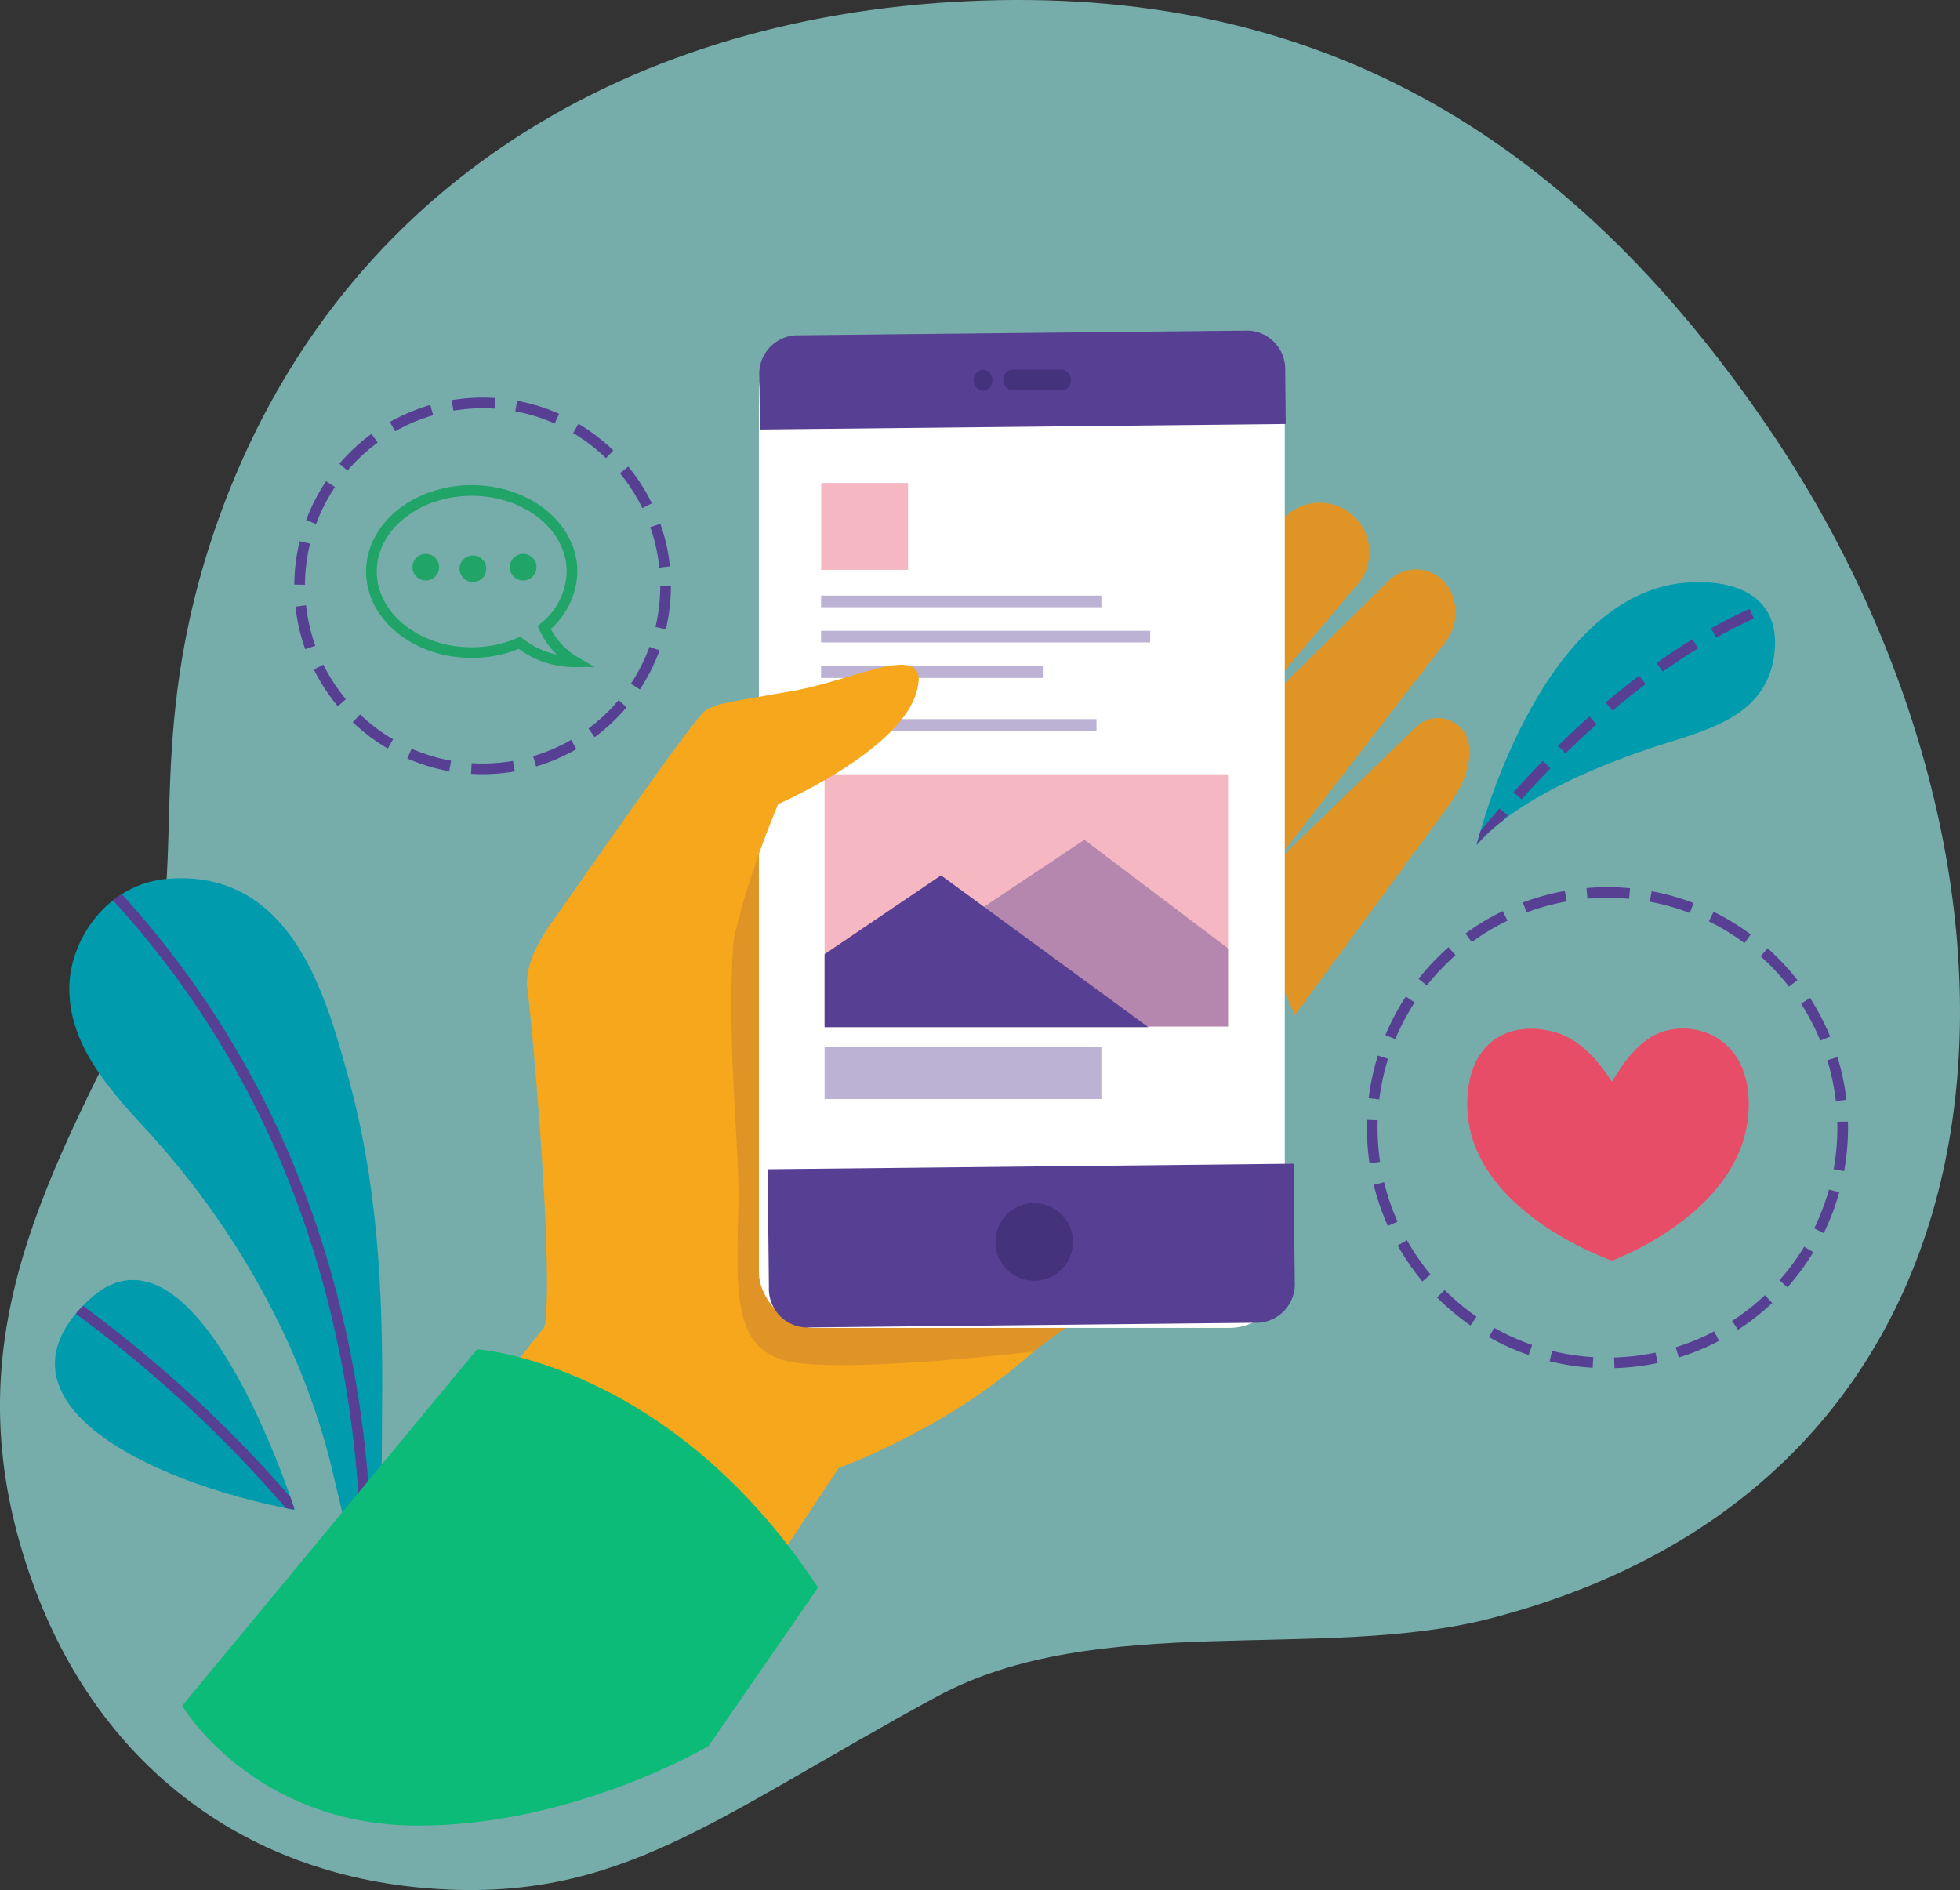 <svg xmlns="http://www.w3.org/2000/svg" width="265" height="255.571" viewBox="0 0 265 255.571">
    <rect x="0" y="0" width="265" height="255.571" fill="#333333" stroke="none"/>
    <defs>
        <style>
            .cls-1{fill:#009cae}.cls-2{fill:url(#linear-gradient)}.cls-3{clip-path:url(#clip-path)}.cls-14,.cls-16,.cls-4{fill:none;stroke-miterlimit:10;stroke-width:1.442px}.cls-14,.cls-4{stroke:#573f94}.cls-5{fill:#f7a71c}.cls-6{fill:#0cbb78}.cls-7{fill:#e09426}.cls-8{fill:#fff}.cls-13,.cls-9{fill:#573f94}.cls-10{fill:#44327d}.cls-11,.cls-15{fill:#e74d67}.cls-11,.cls-12,.cls-13{opacity:.4}.cls-14{stroke-dasharray:5.769 2.885}.cls-16{stroke:#21a468}.cls-17{fill:#21a468}.cls-18{clip-path:url(#clip-path-2)}.cls-19{clip-path:url(#clip-path-3)}
        </style>
        <linearGradient id="linear-gradient" x1="7.05" x2="8.078" y1=".657" y2="-.227" gradientUnits="objectBoundingBox">
            <stop offset="0" stop-color="#93e2e0" stop-opacity=".698"/>
            <stop offset=".038" stop-color="#93e2e0" stop-opacity=".643"/>
            <stop offset=".21" stop-color="#93e2e0" stop-opacity=".396"/>
            <stop offset=".293" stop-color="#93e2e0" stop-opacity=".302"/>
            <stop offset=".389" stop-color="#93e2e0" stop-opacity=".329"/>
            <stop offset=".525" stop-color="#93e2e0" stop-opacity=".412"/>
            <stop offset=".685" stop-color="#93e2e0" stop-opacity=".545"/>
            <stop offset=".861" stop-color="#93e2e0" stop-opacity=".729"/>
            <stop offset="1" stop-color="#93e2e0" stop-opacity=".898"/>
        </linearGradient>
        <clipPath id="clip-path">
            <path id="Path_366" d="M331.452 691.755c1.037-1.6 1.283-5.594 1.529-7.882.755-7.02.647-14.054.706-21.094.129-15.222-.587-29.752-4.74-44.6-2.848-10.188-7.476-27.5-24.165-26.211-8.341.642-13.3 8.326-13.385 14.617-.1 7.413 4.8 13.257 10.079 18.946 12.393 13.354 21.419 29.7 25.392 46.092 1.623 6.693 3.12 13.41 4.584 20.132z" class="cls-1" data-name="Path 366"/>
        </clipPath>
        <clipPath id="clip-path-2">
            <path id="Path_383" d="M321.875 677.323s-13.383-42.309-28.025-28.23c-13.718 13.189 7.138 24.225 28.025 28.23z" class="cls-1" data-name="Path 383"/>
        </clipPath>
        <clipPath id="clip-path-3">
            <path id="Path_386" d="M481.668 587.405c0-.005 8.214-33.758 28.193-35.463 6.266-.535 12.787 1.468 12.111 9.159-.832 9.472-10.163 10.922-17.46 13.439-5.123 1.767-17.169 6.26-22.844 12.865z" class="cls-1" data-name="Path 386"/>
        </clipPath>
    </defs>
    <g id="Group_444" data-name="Group 444" transform="translate(-282.024 -473.145)">
        <path id="Path_363" d="M311.593 543.267c15.521-43.382 53.527-67.714 101.162-69.956 46.654-2.2 81.091 17.439 108.567 57.983 39.31 58.006 38.488 140.657-37.5 160.624-22.979 6.039-53.4-1.177-75.194 10.672-30.2 16.417-42.8 27.821-68.375 25.919-25.863-1.924-45.05-17.281-53.734-41.129-11.49-31.555 1.092-53.476 14.7-80.636 7.114-14.182-.656-32.644 10.374-63.477z" class="cls-2" data-name="Path 363"/>
        <g id="Group_419" data-name="Group 419">
            <path id="Path_364" d="M331.452 691.755c1.037-1.6 1.283-5.594 1.529-7.882.755-7.02.647-14.054.706-21.094.129-15.222-.587-29.752-4.74-44.6-2.848-10.188-7.476-27.5-24.165-26.211-8.341.642-13.3 8.326-13.385 14.617-.1 7.413 4.8 13.257 10.079 18.946 12.393 13.354 21.419 29.7 25.392 46.092 1.623 6.693 3.12 13.41 4.584 20.132z" class="cls-1" data-name="Path 364"/>
            <g id="Group_418" class="cls-3" data-name="Group 418">
                <path id="Path_365" d="M297.628 594.176c27.225 29.663 35 66.321 33.824 97.579" class="cls-4" data-name="Path 365"/>
            </g>
        </g>
        <g id="Group_435" data-name="Group 435">
            <path id="Path_367" d="M404.822 567.495l-15.58 8.8-35.891 30.6c1.014 8.669 3.515 38.839 2.309 45.619l-10.5 13.4c4.553 10.992 38.574 23.386 38.574 23.386l11.691-17.67s15.106-5.309 27.14-16.45c-6.455-29.128-14.755-57.958-17.743-87.685z" class="cls-5" data-name="Path 367"/>
            <path id="Path_368" d="M392.628 687.816l-14.8 21.42S359.78 720 338.572 720c-22.4 0-31.911-16.209-31.911-16.209l39.872-48.2s26.035 1.717 46.095 32.225z" class="cls-6" data-name="Path 368"/>
            <path id="Path_369" d="M388.465 579.609l.957 52.612 54.2 7.311-21.858 16.374s-27.1 3.2-33.854 1.148-6.323-9.063-6.048-21.379-5.033-45.475 6.603-56.066z" class="cls-7" data-name="Path 369"/>
            <path id="Path_370" d="M457.084 610.416l20.745-28.241c1.821-2.472 3.2-5.442 2.8-8.358a4.23 4.23 0 0 0-7.136-2.372l-19.247 18.6 23.222-30.107a6.485 6.485 0 0 0 .471-7.22 5.179 5.179 0 0 0-8.113-1.086l-22.659 22.321 18.419-21.815a6.7 6.7 0 0 0-.4-9.072 6.7 6.7 0 0 0-8.882-.493l-4.872 3.866c-5.4 2.192-14.41 13.59-13.577 19.353z" class="cls-7" data-name="Path 370"/>
            <g id="Group_427" data-name="Group 427">
                <rect id="Rectangle_70" width="71.104" height="134.164" class="cls-8" data-name="Rectangle 70" rx="7.529" transform="translate(384.63 518.54)"/>
                <g id="Group_422" data-name="Group 422">
                    <g id="Group_421" data-name="Group 421">
                        <g id="Group_420" data-name="Group 420">
                            <path id="Path_371" d="M450.817 517.844l-61.272.644a5.23 5.23 0 0 0-4.857 5.546l.076 7.192 71.1-.747-.075-7.193a5.229 5.229 0 0 0-4.972-5.442z" class="cls-9" data-name="Path 371"/>
                        </g>
                    </g>
                </g>
                <g id="Group_425" data-name="Group 425">
                    <g id="Group_424" data-name="Group 424">
                        <g id="Group_423" data-name="Group 423">
                            <path id="Path_372" d="M385.815 631.253l.168 15.95a5.228 5.228 0 0 0 4.972 5.442l61.272-.645a5.228 5.228 0 0 0 4.856-5.545l-.167-15.951z" class="cls-9" data-name="Path 372"/>
                        </g>
                    </g>
                </g>
                <g id="Group_426" data-name="Group 426">
                    <rect id="Rectangle_71" width="9.135" height="2.831" class="cls-10" data-name="Rectangle 71" rx="1.289" transform="translate(417.68 523.121)"/>
                    <ellipse id="Ellipse_57" cx="1.266" cy="1.416" class="cls-10" data-name="Ellipse 57" rx="1.266" ry="1.416" transform="rotate(-.602 49998.78 -39107.585)"/>
                </g>
                <circle id="Ellipse_58" cx="5.246" cy="5.246" r="5.246" class="cls-10" data-name="Ellipse 58" transform="translate(416.606 635.836)"/>
            </g>
            <path id="Rectangle_72" d="M0 0h11.742v11.742H0z" class="cls-11" data-name="Rectangle 72" transform="translate(393.054 538.458)"/>
            <g id="Group_433" class="cls-12" data-name="Group 433">
                <g id="Group_432" data-name="Group 432">
                    <g id="Group_428" data-name="Group 428">
                        <path id="Rectangle_73" d="M0 0h37.901v1.573H0z" class="cls-9" data-name="Rectangle 73" transform="translate(393.035 553.68)"/>
                    </g>
                    <g id="Group_429" data-name="Group 429">
                        <path id="Rectangle_74" d="M0 0h44.504v1.573H0z" class="cls-9" data-name="Rectangle 74" transform="translate(393.035 558.441)"/>
                    </g>
                    <g id="Group_430" data-name="Group 430">
                        <path id="Rectangle_75" d="M0 0h37.242v1.573H0z" class="cls-9" data-name="Rectangle 75" transform="translate(393.035 570.385)"/>
                    </g>
                    <g id="Group_431" data-name="Group 431">
                        <path id="Rectangle_76" d="M0 0h29.979v1.573H0z" class="cls-9" data-name="Rectangle 76" transform="translate(393.035 563.242)"/>
                    </g>
                </g>
            </g>
            <g id="Group_434" data-name="Group 434">
                <path id="Rectangle_77" d="M0 0h54.551v34.104H0z" class="cls-11" data-name="Rectangle 77" transform="translate(393.511 577.845)"/>
                <path id="Path_373" d="M412.864 597.23l15.773-10.53 19.425 14.686v10.566h-29.914z" class="cls-13" data-name="Path 373"/>
                <path id="Path_374" d="M393.511 602.166l15.74-10.652 28.042 20.529h-43.782z" class="cls-9" data-name="Path 374"/>
            </g>
            <path id="Path_375" d="M353.351 606.9s-.874-3.165 3.056-8.708c4.085-5.761 19.314-27.773 20.911-28.888s3.151-1.176 11.967-2.743 19.108-7.358 16.555.485-18.6 14.827-18.6 14.827-8.091 18.916-6.679 26.981z" class="cls-5" data-name="Path 375"/>
            <path id="Rectangle_78" d="M0 0h37.426v7.02H0z" class="cls-13" data-name="Rectangle 78" transform="translate(393.511 614.737)"/>
        </g>
        <g id="Group_437" data-name="Group 437" transform="translate(-3 7)">
            <g id="Group_436" data-name="Group 436">
                <circle id="Ellipse_59" cx="31.805" cy="31.805" r="31.805" class="cls-14" data-name="Ellipse 59" transform="translate(470.555 586.829)"/>
            </g>
            <path id="Path_376" d="M502.963 612.412c-1.4-2.1-3.694-5.306-7.088-6.5-5.379-1.888-12.189-.065-12.471 9.031-.461 14.835 19.559 21.663 19.559 21.663s18.952-6.828 18.492-21.663c-.27-8.661-7.256-10.8-11.734-9.264-3.192 1.095-5.408 4.486-6.758 6.733z" class="cls-15" data-name="Path 376"/>
        </g>
        <g id="Group_439" data-name="Group 439">
            <g id="Group_438" data-name="Group 438">
                <circle id="Ellipse_60" cx="24.739" cy="24.739" r="24.739" class="cls-14" data-name="Ellipse 60" transform="translate(322.535 527.63)"/>
            </g>
            <path id="Path_377" d="M359.78 562.632A10.249 10.249 0 0 1 355.6 558a9.939 9.939 0 0 0 3.762-7.572c0-6.052-6.07-10.958-13.558-10.958s-13.559 4.906-13.559 10.958 6.071 10.958 13.559 10.958a16.1 16.1 0 0 0 6.457-1.32 12.063 12.063 0 0 0 7.519 2.566z" class="cls-16" data-name="Path 377"/>
            <path id="Path_378" d="M339.592 548.037a1.8 1.8 0 0 0 0 3.606 1.8 1.8 0 0 0 0-3.606z" class="cls-17" data-name="Path 378"/>
            <path id="Path_379" d="M345.962 548.249a1.8 1.8 0 0 0 0 3.606 1.8 1.8 0 0 0 0-3.606z" class="cls-17" data-name="Path 379"/>
            <path id="Path_380" d="M352.757 548.037a1.8 1.8 0 0 0 0 3.606 1.8 1.8 0 0 0 0-3.606z" class="cls-17" data-name="Path 380"/>
        </g>
        <g id="Group_441" data-name="Group 441">
            <path id="Path_381" d="M321.875 677.323s-13.383-42.309-28.025-28.23c-13.718 13.189 7.138 24.225 28.025 28.23z" class="cls-1" data-name="Path 381"/>
            <g id="Group_440" class="cls-18" data-name="Group 440">
                <path id="Path_382" d="M291.945 649.657a172.78 172.78 0 0 1 29.776 27.531" class="cls-4" data-name="Path 382"/>
            </g>
        </g>
        <g id="Group_443" data-name="Group 443">
            <path id="Path_384" d="M481.668 587.405c0-.005 8.214-33.758 28.193-35.463 6.266-.535 12.787 1.468 12.111 9.159-.832 9.472-10.163 10.922-17.46 13.439-5.123 1.767-17.169 6.26-22.844 12.865z" class="cls-1" data-name="Path 384"/>
            <g id="Group_442" class="cls-19" data-name="Group 442">
                <path id="Path_385" d="M481.668 587.405s23.276-31.692 51.429-35.551" class="cls-14" data-name="Path 385"/>
            </g>
        </g>
    </g>
</svg>
